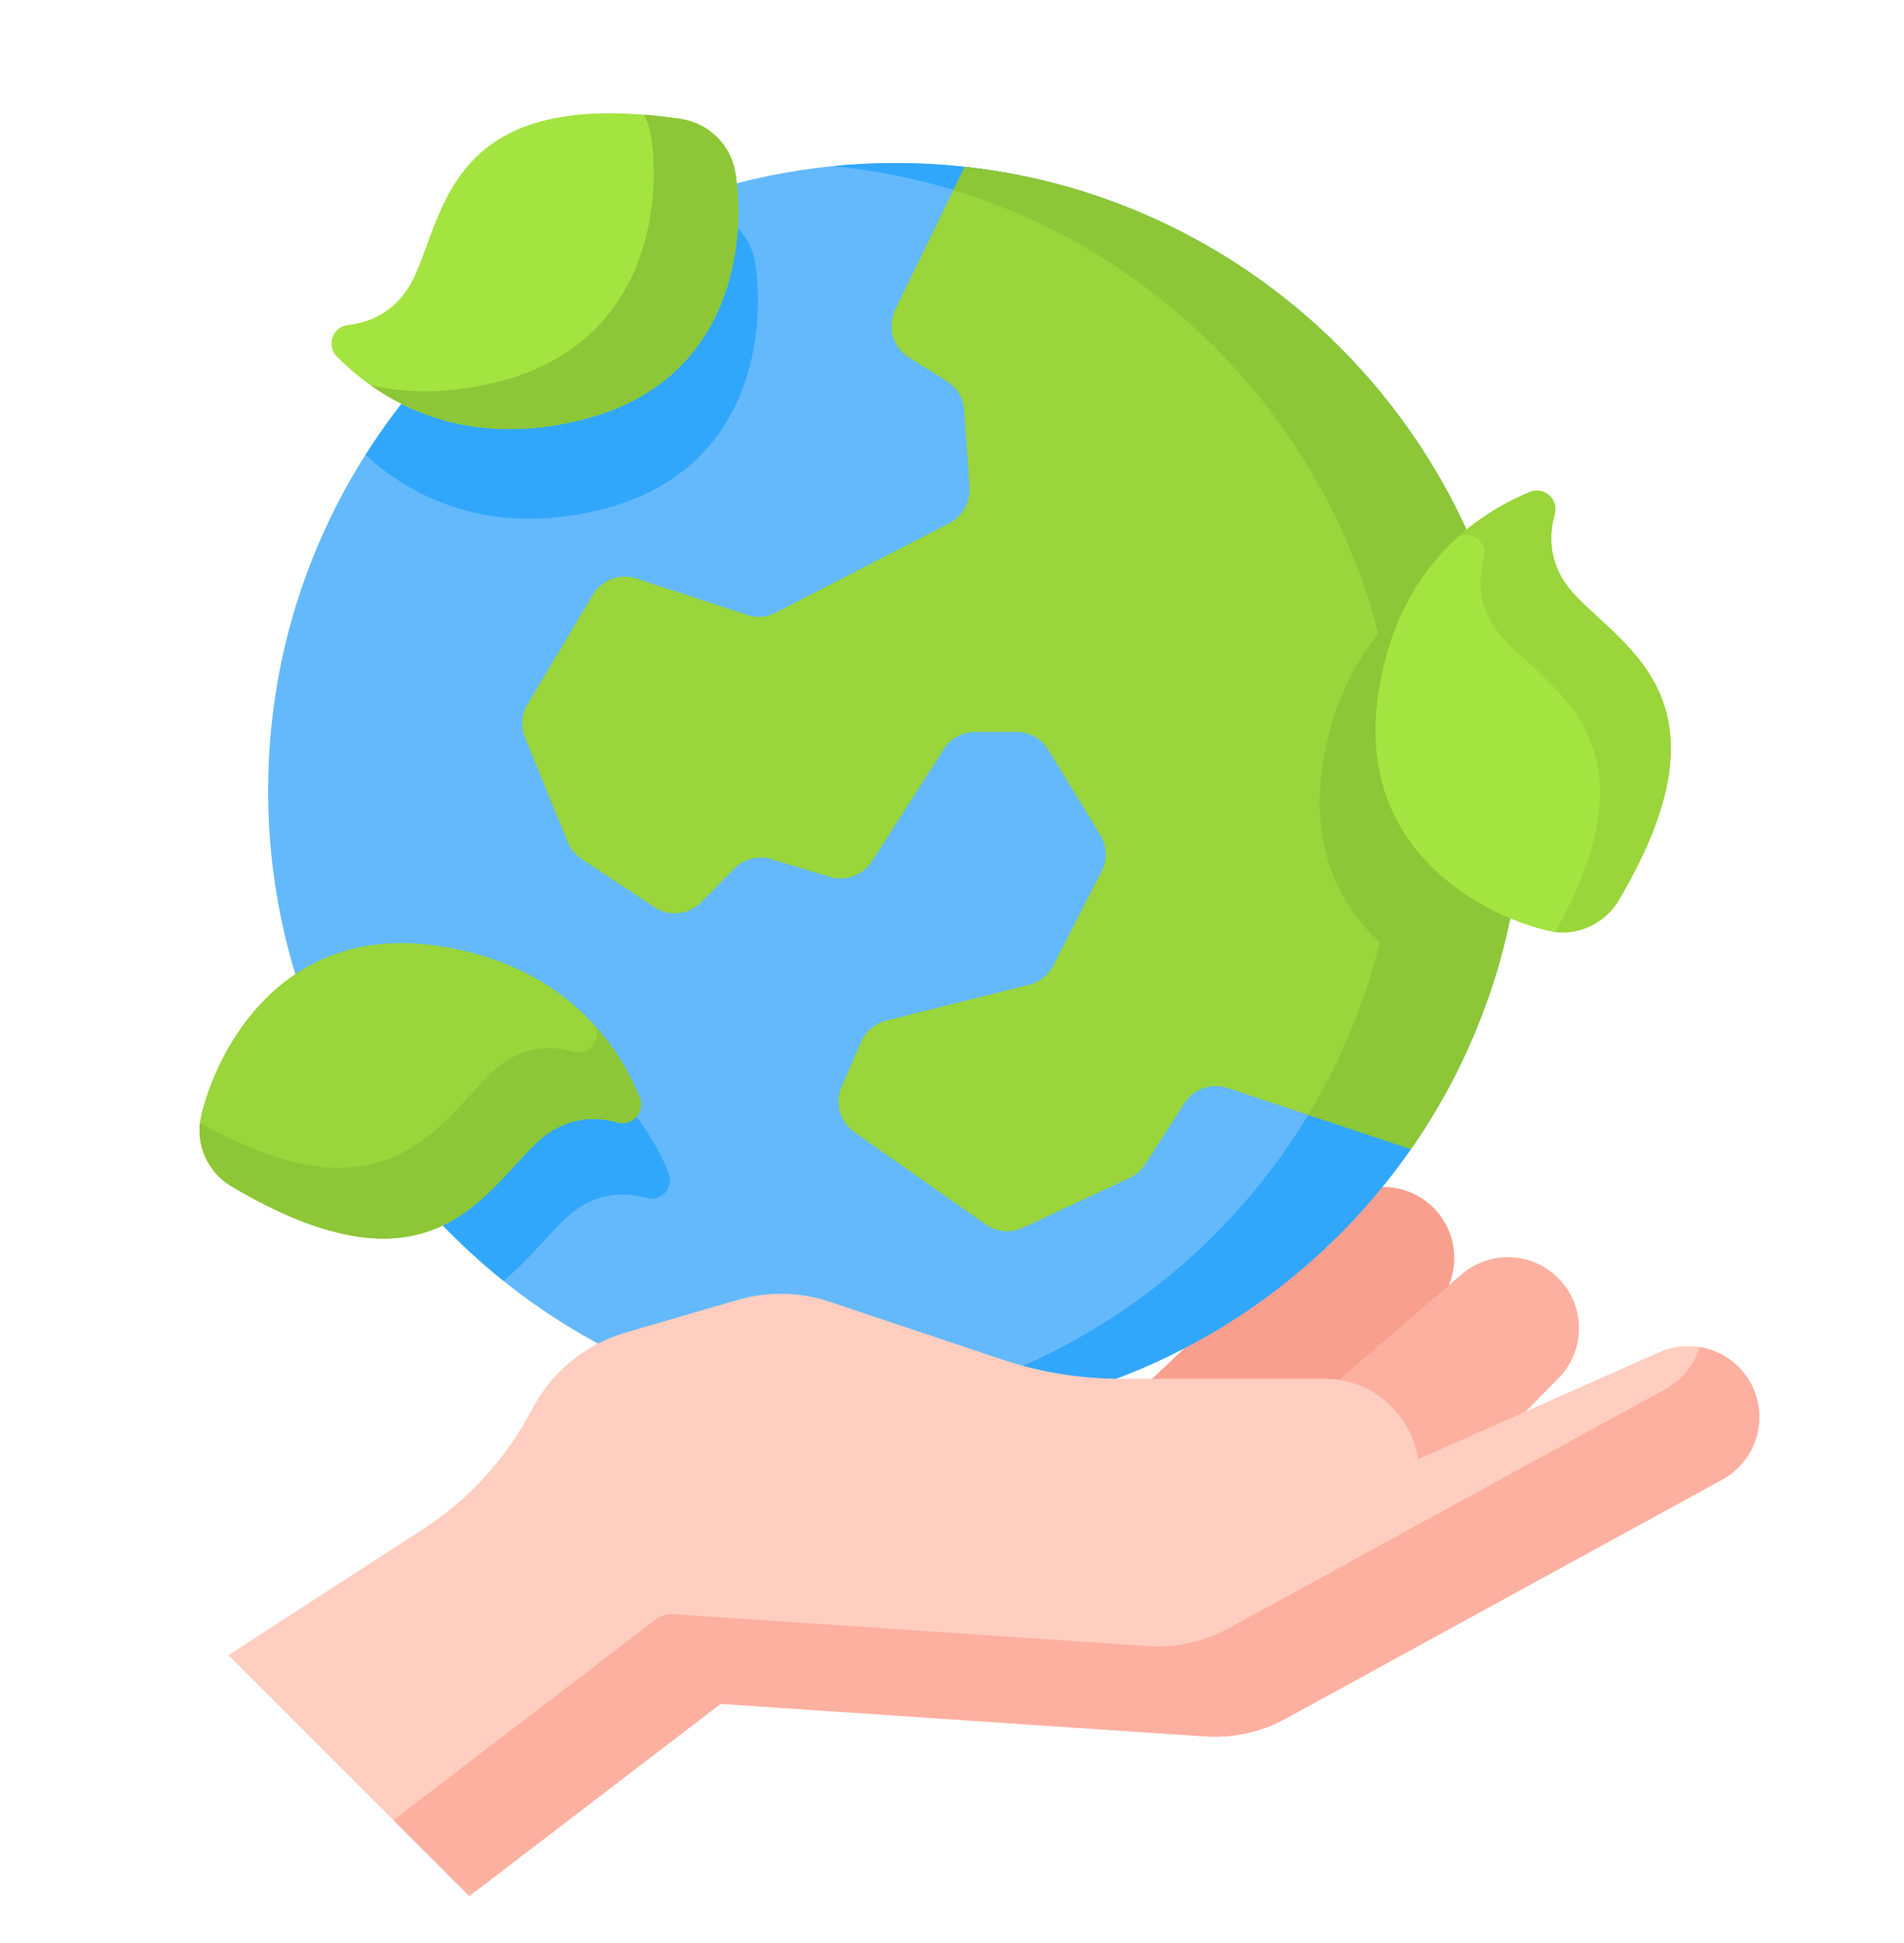 <svg width="50" height="51" viewBox="0 0 50 51" fill="none" xmlns="http://www.w3.org/2000/svg">
<mask id="mask0_729_1997" style="mask-type:luminance" maskUnits="userSpaceOnUse" x="0" y="0" width="50" height="51">
<path d="M0 0.5H50V50.5H0V0.5Z" fill="white"/>
</mask>
<g mask="url(#mask0_729_1997)">
<path d="M28.48 37.869C29.881 38.543 31.283 39.215 32.684 39.886L37.714 34.266C38.449 33.445 38.316 32.17 37.429 31.518C36.702 30.984 35.697 31.046 35.042 31.665L28.48 37.869Z" fill="#F89F8E"/>
<path d="M31.537 39.341C32.905 40.079 34.273 40.816 35.642 41.552L40.929 36.173C41.701 35.387 41.628 34.108 40.773 33.415C40.433 33.14 40.008 32.992 39.57 32.999C39.133 33.005 38.712 33.165 38.381 33.45L31.537 39.341Z" fill="#FDB0A0"/>
<path d="M39.997 20.757C39.997 29.858 32.62 37.235 23.519 37.235C14.418 37.235 7.041 29.858 7.041 20.757C7.041 11.657 14.418 4.279 23.519 4.279C32.62 4.279 39.997 11.657 39.997 20.757Z" fill="#64B9FC"/>
<path d="M39.998 20.757C39.998 29.858 32.62 37.236 23.52 37.236C22.967 37.236 22.42 37.209 21.881 37.155C30.212 36.332 36.718 29.304 36.718 20.757C36.718 12.21 30.212 5.183 21.881 4.359C22.42 4.305 22.967 4.279 23.52 4.279C32.62 4.279 39.998 11.656 39.998 20.757Z" fill="#31A7FB"/>
<path d="M39.999 20.757C39.999 24.252 38.911 27.494 37.053 30.161L32.234 28.556C32.028 28.488 31.805 28.489 31.601 28.562C31.396 28.634 31.221 28.772 31.104 28.954L30.068 30.564C29.968 30.719 29.827 30.842 29.66 30.92L26.859 32.226C26.704 32.299 26.532 32.329 26.361 32.314C26.19 32.299 26.026 32.239 25.885 32.14L22.434 29.714C22.249 29.584 22.116 29.395 22.055 29.178C21.994 28.961 22.01 28.73 22.101 28.524L22.615 27.347C22.675 27.21 22.765 27.089 22.879 26.992C22.993 26.896 23.128 26.827 23.272 26.791L27.027 25.848C27.162 25.814 27.288 25.752 27.397 25.665C27.506 25.579 27.595 25.47 27.659 25.346L28.929 22.867C29.005 22.718 29.042 22.552 29.035 22.385C29.029 22.218 28.98 22.055 28.892 21.913L27.526 19.678C27.439 19.535 27.317 19.418 27.171 19.336C27.025 19.254 26.86 19.211 26.693 19.211H25.609C25.446 19.211 25.285 19.252 25.141 19.331C24.997 19.409 24.876 19.522 24.788 19.66L22.895 22.609C22.78 22.787 22.61 22.924 22.41 22.997C22.211 23.071 21.993 23.077 21.789 23.015L20.259 22.552C20.088 22.5 19.907 22.496 19.734 22.54C19.561 22.584 19.404 22.675 19.279 22.802L18.417 23.679C18.259 23.841 18.048 23.943 17.823 23.966C17.597 23.99 17.371 23.935 17.181 23.81L15.272 22.546C15.109 22.438 14.981 22.283 14.907 22.101L13.787 19.359C13.73 19.219 13.706 19.068 13.718 18.917C13.729 18.766 13.775 18.62 13.853 18.49L15.569 15.612C15.683 15.421 15.858 15.275 16.067 15.197C16.275 15.12 16.503 15.115 16.714 15.185L19.617 16.141C19.74 16.182 19.87 16.198 19.999 16.188C20.128 16.177 20.254 16.142 20.369 16.082L24.933 13.732C25.102 13.644 25.242 13.509 25.336 13.343C25.43 13.177 25.473 12.987 25.46 12.797L25.322 10.767C25.311 10.612 25.264 10.463 25.184 10.33C25.105 10.197 24.994 10.085 24.863 10.004L23.871 9.387C23.666 9.259 23.515 9.06 23.448 8.828C23.381 8.596 23.402 8.347 23.508 8.13L25.335 4.378C33.582 5.281 39.999 12.27 39.999 20.757Z" fill="#99D53B"/>
<path d="M39.998 20.757C39.998 24.252 38.91 27.494 37.053 30.161L34.356 29.263C35.855 26.78 36.719 23.869 36.719 20.757C36.719 13.325 31.799 7.041 25.037 4.989L25.334 4.378C33.581 5.281 39.998 12.27 39.998 20.757Z" fill="#8DC637"/>
<path d="M39.999 20.757C39.999 22.696 39.664 24.556 39.049 26.284C37.352 25.841 34.147 24.133 34.725 20.136C35.216 16.749 37.369 15.353 38.711 14.804C38.767 14.781 38.822 14.77 38.876 14.768C39.602 16.624 39.999 18.644 39.999 20.757Z" fill="#8DC637"/>
<path d="M16.979 31.446C16.391 31.28 15.599 31.276 14.85 31.982C14.357 32.447 13.866 33.097 13.22 33.619C11.209 32.007 9.585 29.934 8.508 27.559C9.434 26.936 10.653 26.578 12.228 26.805C15.615 27.296 17.011 29.449 17.559 30.792C17.712 31.166 17.368 31.555 16.979 31.446Z" fill="#31A7FB"/>
<path d="M15.81 13.369C12.728 14.145 10.688 12.942 9.598 11.94C11.48 8.974 14.285 6.649 17.608 5.372C17.858 5.402 18.114 5.437 18.378 5.475C18.514 5.494 18.647 5.529 18.774 5.58C19.329 5.801 19.73 6.295 19.827 6.884C20.104 8.557 19.839 12.354 15.81 13.369Z" fill="#31A7FB"/>
<path d="M45.878 36.149C45.632 35.788 45.267 35.524 44.847 35.404C44.427 35.284 43.978 35.315 43.578 35.492L37.239 38.303C37.059 37.107 36.028 36.19 34.781 36.19H29.419C28.363 36.19 27.314 36.019 26.313 35.684L21.788 34.169C21.005 33.907 20.161 33.89 19.369 34.121L16.43 34.976C15.905 35.129 15.415 35.387 14.992 35.734C14.569 36.082 14.22 36.511 13.968 36.997C13.306 38.269 12.326 39.348 11.123 40.127L6 43.444L12.323 49.768L18.923 44.723L31.651 45.578C32.382 45.628 33.112 45.467 33.755 45.115L45.23 38.835C46.196 38.306 46.497 37.06 45.878 36.149Z" fill="#FFCEC0"/>
<path d="M45.231 38.834L33.755 45.114C33.113 45.466 32.383 45.627 31.652 45.578L18.923 44.723L12.324 49.768L10.33 47.774L17.22 42.507C17.352 42.406 17.517 42.357 17.683 42.368L30.153 43.206C30.884 43.255 31.614 43.094 32.258 42.743L43.733 36.462C43.947 36.346 44.136 36.188 44.29 35.998C44.443 35.808 44.557 35.589 44.626 35.355C44.878 35.395 45.119 35.486 45.335 35.623C45.55 35.759 45.735 35.939 45.879 36.15C46.497 37.06 46.197 38.306 45.231 38.834Z" fill="#FDB0A0"/>
<path d="M5.759 30.895C5.33 30.479 5.147 29.87 5.282 29.289C5.664 27.636 7.353 24.227 11.466 24.822C14.853 25.312 16.249 27.466 16.797 28.808C16.95 29.182 16.605 29.572 16.217 29.462C15.629 29.296 14.836 29.292 14.088 29.998C12.665 31.338 11.271 34.216 6.085 31.144C5.967 31.074 5.857 30.991 5.759 30.895Z" fill="#99D53B"/>
<path d="M16.218 29.462C15.63 29.297 14.838 29.292 14.089 29.997C12.667 31.339 11.273 34.216 6.087 31.144C5.968 31.074 5.858 30.991 5.76 30.895C5.572 30.713 5.428 30.49 5.34 30.243C5.252 29.997 5.222 29.733 5.251 29.474C10.172 32.236 11.536 29.453 12.929 28.14C13.678 27.434 14.47 27.438 15.059 27.605C15.446 27.714 15.791 27.324 15.639 26.95C15.637 26.946 15.635 26.941 15.633 26.936C16.212 27.583 16.575 28.262 16.799 28.808C16.952 29.182 16.607 29.572 16.218 29.462Z" fill="#8DC637"/>
<path d="M18.259 3.225C18.813 3.446 19.214 3.94 19.311 4.529C19.587 6.202 19.323 9.998 15.294 11.014C11.975 11.85 9.864 10.39 8.846 9.358C8.562 9.07 8.732 8.579 9.134 8.532C9.74 8.462 10.475 8.164 10.898 7.226C11.704 5.445 11.897 2.254 17.862 3.119C17.998 3.139 18.131 3.175 18.259 3.225Z" fill="#A3E440"/>
<path d="M15.293 11.014C12.748 11.656 10.912 10.946 9.736 10.114C10.67 10.325 11.779 10.348 13.073 10.022C17.102 9.007 17.367 5.211 17.09 3.537C17.059 3.353 16.999 3.175 16.91 3.01C17.209 3.035 17.526 3.07 17.861 3.119C17.997 3.139 18.13 3.174 18.258 3.225C18.812 3.446 19.213 3.94 19.31 4.529C19.587 6.203 19.323 9.998 15.293 11.014Z" fill="#8DC637"/>
<path d="M42.261 23.954C41.845 24.382 41.236 24.565 40.655 24.431C39.002 24.049 35.593 22.359 36.188 18.247C36.678 14.859 38.832 13.464 40.174 12.915C40.548 12.762 40.938 13.107 40.828 13.495C40.662 14.084 40.658 14.876 41.364 15.624C42.704 17.047 45.582 18.441 42.51 23.627C42.44 23.745 42.357 23.855 42.261 23.954Z" fill="#A3E440"/>
<path d="M40.829 13.496C40.663 14.084 40.659 14.876 41.364 15.625C42.705 17.047 45.582 18.441 42.51 23.627C42.441 23.746 42.357 23.856 42.261 23.954C42.079 24.142 41.856 24.286 41.61 24.374C41.363 24.462 41.1 24.493 40.84 24.463C43.603 19.542 40.819 18.178 39.506 16.785C38.801 16.037 38.804 15.244 38.971 14.656C39.081 14.268 38.691 13.923 38.317 14.075C38.312 14.077 38.307 14.079 38.303 14.081C38.949 13.502 39.628 13.139 40.175 12.915C40.549 12.762 40.939 13.107 40.829 13.496Z" fill="#99D53B"/>
</g>
</svg>
